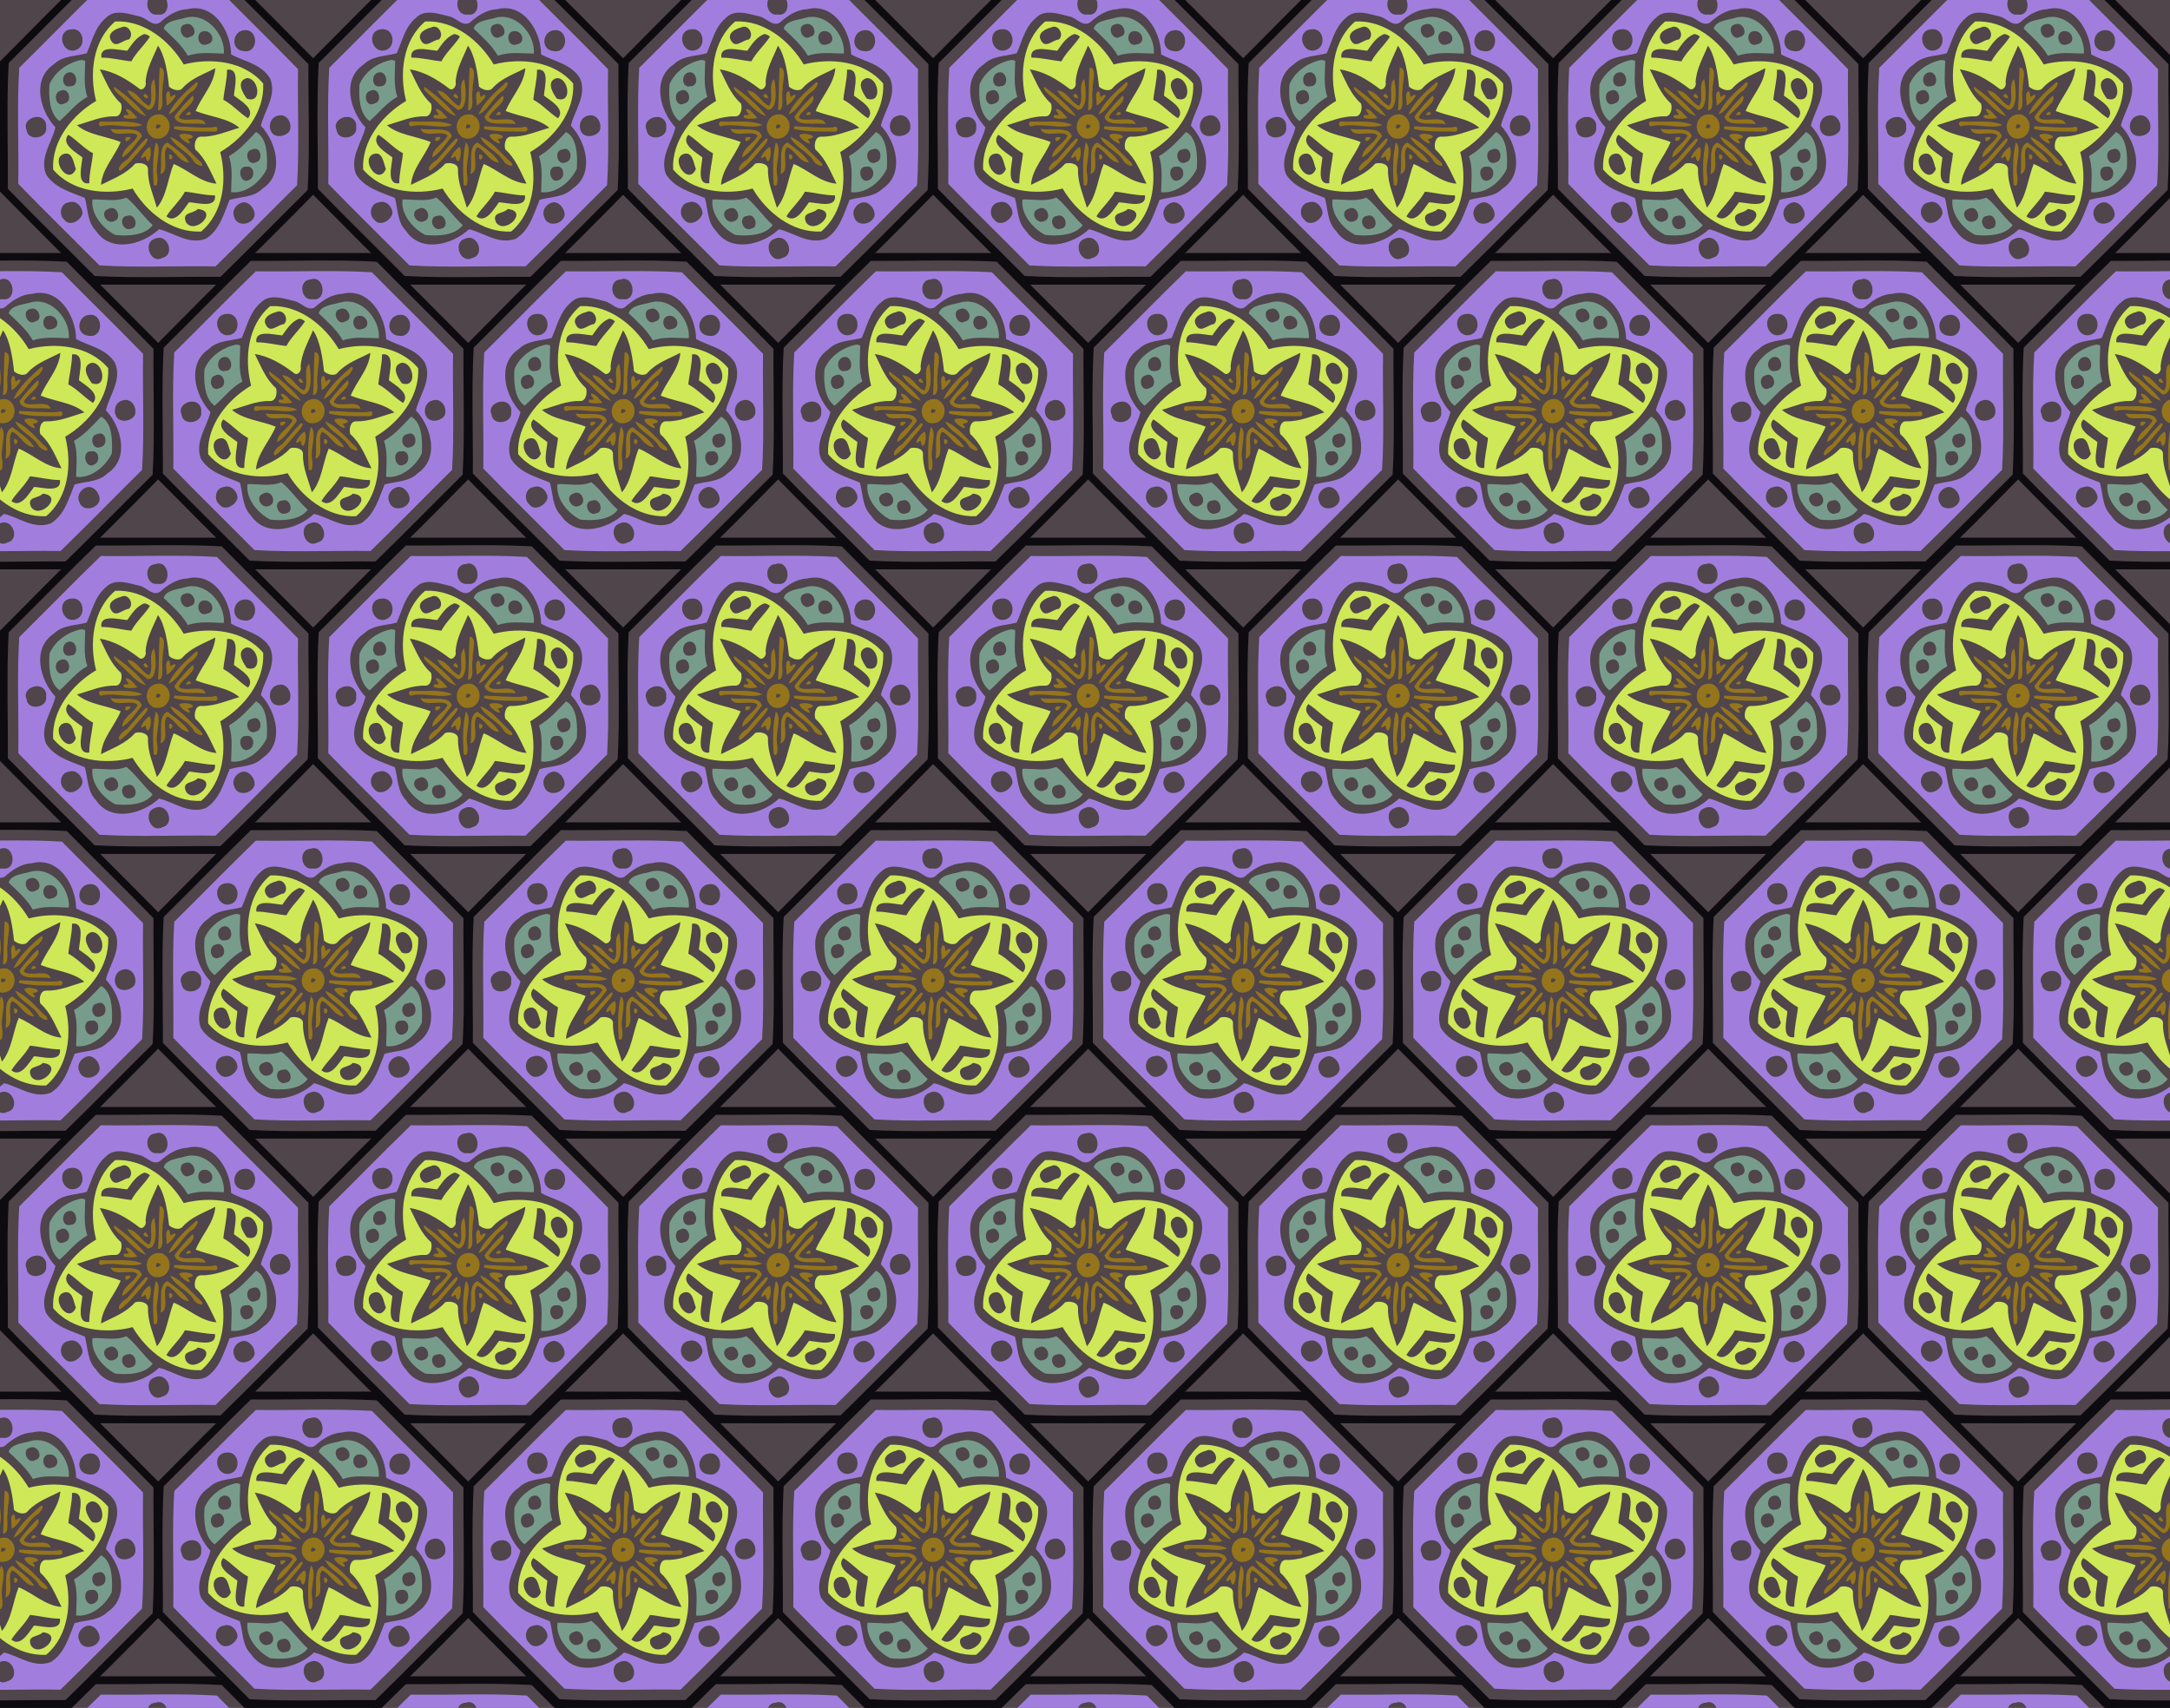 <?xml version="1.0" encoding="UTF-8"?>
<svg width="1097.6pt" height="864pt" version="1.1" viewBox="0 0 1097.6 864" xmlns="http://www.w3.org/2000/svg" xmlns:xlink="http://www.w3.org/1999/xlink">
<defs>
<clipPath id="ae">
<path d="m78.4-535h1097.6v864h-1097.6z" fill="#c0ab9c" opacity=".5"/>
</clipPath>
</defs>
<path d="m0 0h1097.6v864h-1097.6z" fill="#4f454a"/>
<g transform="translate(-78.4,535)" clip-path="url(#ae)">
<g id="a">
<path d="m47.134 169h65.731c15.888 15.499 31.533 31.28 47.134 47.071v65.795c-15.504 15.888-31.28 31.533-47.071 47.134h-65.795c-15.888-15.499-31.533-31.28-47.134-47.071v-65.858c15.601-15.791 31.246-31.572 47.134-47.071m1.342 3.968c-14.852 14.444-29.345 29.32-44.09 43.895-1.128 21.014-0.263 42.48-0.418 63.66 14.444 14.852 29.32 29.345 43.895 44.09 21.014 1.128 42.48 0.263 63.66 0.418 14.852-14.444 29.345-29.32 44.09-43.895 1.128-21.014 0.263-42.48 0.418-63.66-14.444-14.852-29.32-29.345-43.895-44.09-21.014-1.128-42.48-0.263-63.66-0.418z" fill="#0d0b10"/>
<path d="m50.991 178.25c19.531 0.316 39.348-0.691 58.714 0.486 13.627 13.802 27.55 27.326 41.046 41.255-0.321 19.531 0.691 39.348-0.486 58.714-13.802 13.627-27.331 27.55-41.255 41.046-19.531-0.321-39.348 0.691-58.714-0.486-13.627-13.802-27.55-27.331-41.046-41.255 0.316-19.531-0.691-39.348 0.486-58.714 13.802-13.627 27.326-27.55 41.255-41.046m27.672 4.144c-6.283 0.131-5.038 10.957 1.085 9.955 7.645 1.216 5.894-12.625-1.085-9.955m15.976 7.266c-5.354 0.224-9.906 3.317-13.768 6.75-3.54 2.256-6.765-2.218-10.009-3.01-5.457-1.255-12.693-4.095-17.24 0.598-5.602 4.625-6.959 11.716-9.756 17.931-5.632 1.615-12.163 1.153-16.686 5.656-11.258 7.499-6.998 23.484 0.866 31.854-1.848 7.66-8.029 15.188-4.819 23.65 4.377 7.071 12.62 9.07 19.701 12.046 1.615 5.632 1.153 12.163 5.656 16.686 7.499 11.254 23.484 6.998 31.854-0.866 7.66 1.843 15.188 8.029 23.65 4.819 7.071-4.377 9.07-12.62 12.046-19.701 5.632-1.619 12.163-1.153 16.686-5.656 11.254-7.499 6.998-23.484-0.866-31.854 1.858-7.737 8.272-15.514 4.61-23.976-4.338-7.202-13.067-8.486-19.662-12.056-0.097-11.618-8.686-26.286-22.264-22.872m-58.485 10.154c-7.684 0.457-5.106 11.968 1.391 10.704 6.385-1.07 5.165-11.647-1.391-10.704m87.553 0.452c-6.205 0.355-7.319 9.867-0.574 10.563 7.66 1.498 7.874-11.151 0.574-10.563m16.7 43.307c-3.419 0.793-4.888 4.892-3.258 7.947 1.746 3.594 7.47 2.621 9.352-0.321 1.556-3.818-1.551-9.167-6.094-7.625m-121.87 0.579c-3.292 0.083-6.823 3.015-5.077 6.585 0.55 5.996 10.894 4.391 9.887-1.483 0.511-2.898-2.013-5.34-4.81-5.101m16.321 43.219c-4.153 0.331-5.359 6.137-2.422 8.7 2.757 3.813 8.428 0.569 9.294-3.142 0.01-3.361-3.37-6.896-6.872-5.559m88.326-0.044c-3.443 0.428-6.293 4.158-4.669 7.596 1.532 5.14 9.371 3.686 10.295-1.07 0.107-3.049-2.437-6.585-5.627-6.526m-44.965 18.5c-6.055 1.78-2.154 12.922 3.91 9.619 6.716-1.493 2.568-12.824-3.91-9.619z" fill="#a17ede"/>
<path transform="scale(.8)" d="m121.94 241.91c-1.585-0.046-3.206 0.153-4.836 0.639-4.316 1.343-12.223 1.665-13.609 6.814 5.538 5.343 11.421 10.382 15.275 17.148 7.289-2.62 15.131-1.446 22.754-1.385 0.894-10.527-8.489-22.892-19.584-23.217zm-3.553 4.445c4.197-0.241 6.896 7.089 1.916 8.113-4.851 3.325-9.017-6.819-3.26-7.779 0.459-0.202 0.91-0.309 1.344-0.334zm10.611 4.588c0.187-0.011 0.383-0.011 0.586 0 4.827 0.036 6.925 7.373 1.32 8.334-6.072 2.42-7.718-8.006-1.906-8.334zm-77.141 18.24c-0.231-0.018-0.465-0.013-0.699 0.021-8.425 1.726-16.51 7.417-19.859 15.387-0.553 7.502-0.274 18.461 6.377 23.221 5.763-5.021 10.613-11.561 17.586-15.324-2.62-7.289-1.446-15.131-1.385-22.754-0.647-0.242-1.326-0.497-2.019-0.551zm-7.535 7.752c4.425-3e-3 5.709 8.902 0.301 8.828-5.599 1.623-6.442-7.684-1.227-8.705 0.322-0.085 0.631-0.123 0.926-0.123zm-4.318 11.238c3.945 0.013 5.521 7.473 0.809 8.473-5.568 3.082-7.666-6.882-2.633-7.982 0.649-0.343 1.261-0.492 1.824-0.49zm121.89 26.57c-5.343 5.538-10.382 11.421-17.148 15.275 2.62 7.289 1.44 15.131 1.385 22.754 9.368 1.216 18.852-6.736 22.578-14.857 0.419-7.228 0.468-19.439-6.814-23.172zm-0.4 10.602c3.835 0.227 4.531 7.626 0.334 8.498-5.52 2.79-7.982-7.459-2.164-8.115 0.671-0.3 1.282-0.415 1.83-0.383zm-4.771 11.221c4.071 0.081 4.74 7.03 0.717 8.506-5.593 3.143-8.3-8.979-1.576-8.426 0.301-0.059 0.588-0.086 0.859-0.08zm-76.852 19.611c-6.766 2.845-14.268 1.002-21.387 1.203-1.246 9.252 6.566 18.425 14.365 22.438 7.623 0.851 18.819 0.475 23.713-6.236-5.812-5.179-11.245-13.234-16.691-17.404zm-9.438 6.59c4.099-0.213 6.316 6.987 1.752 8.316-4.717 2.444-9.524-5.884-3.609-7.732 0.648-0.372 1.272-0.554 1.857-0.584zm11.436 4.723c3.919-4e-3 5.828 7.634 1.096 8.322-5.611 2.292-8.505-7.769-2.371-8.06 0.443-0.18 0.87-0.261 1.275-0.262z" fill="#789c8c"/>
<path d="m58.271 195.86c14.648-0.734 27.57 9.765 34.66 21.748 13.7-3.521 30.624-1.76 40.204 9.658 0.734 14.648-9.765 27.57-21.748 34.66 3.521 13.7 1.76 30.624-9.658 40.204-14.648 0.734-27.57-9.765-34.66-21.748-13.7 3.521-30.624 1.76-40.204-9.658-0.734-14.648 9.765-27.57 21.748-34.66-3.521-13.7-1.76-30.624 9.658-40.204m2.928 3.069c-2.869 0.666-7.056 2.889-5.131 6.385 2.271 4.562 5.899-0.087 9.07-0.321 2.918-2.286-0.17-8.131-3.939-6.064m11.696 3.307c-3.91 1.532-6.201 5.17-8.511 8.428-4.071-0.204-14.079-3.22-13.102 3.487 5.131-0.019 10.101 1.386 15.173 1.882 2.466-4.62 6.59-8.107 9.401-12.469-0.817-0.725-1.838-1.303-2.962-1.328m7.008 5.87c-2.417 5.977-5.855 11.574-6.254 18.495 0.691 1.955-1.644 4.858-3.458 3.049-5.987-4.547-12.45-8.389-19.701-9.571 3.064 6.026 5.447 12.649 10.684 17.255 0.812 1.931 0.195 6.75-2.976 6.522-6.726-0.185-12.931 2.699-19.258 4.479 5.641 4.936 15.236 5.666 22.084 8.501-2.767 7.027-9.367 13.544-9.94 21.671 6.026-3.064 12.649-5.447 17.255-10.684 1.931-0.812 6.75-0.195 6.522 2.976-0.185 6.726 2.699 12.931 4.479 19.258 4.936-5.641 5.666-15.236 8.501-22.084 7.027 2.767 13.544 9.367 21.671 9.94-3.064-6.026-5.447-12.649-10.684-17.255-0.812-1.931-0.195-6.75 2.976-6.522 6.726 0.185 12.931-2.699 19.258-4.479-5.641-4.936-15.236-5.666-22.084-8.501 2.767-7.027 9.367-13.544 9.94-21.671-5.651 2.986-12.027 5.053-16.443 9.95-1.629 2.208-5.34 0.948-6.984-0.603-0.691-6.765-2.047-15.835-5.588-20.727m34.942 12.173c0.019 5.131-1.386 10.101-1.882 15.173 4.625 2.456 8.088 6.614 12.474 9.381 3.978-4.659-3.891-8.963-7.11-11.453 0.214-4.071 3.224-14.079-3.482-13.102m9.794 4.275c-5.374 1.741-1.794 7.587 0.204 10.334 8.146 2.898 5.996-10.947-0.204-10.334m-90.077 28.605c-3.978 4.659 3.891 8.958 7.11 11.453-0.214 4.071-3.224 14.074 3.482 13.102-0.019-5.136 1.386-10.101 1.882-15.173-4.625-2.456-8.088-6.619-12.474-9.381m-2.602 9.833c-6.522 2.757 2.631 16.277 6.434 7.484-1.279-2.903-1.512-9.23-6.434-7.484m61.583 18.967c-2.456 4.625-6.619 8.088-9.381 12.474 4.659 3.978 8.958-3.891 11.453-7.11 4.071 0.214 14.074 3.224 13.102-3.482-5.136 0.019-10.101-1.386-15.173-1.882m6.478 8.768c-2.3 2.631-8.238 1.323-5.938 6.706 4.236 6.653 16.885-5.588 5.938-6.706z" fill="#cfe857"/>
<path transform="scale(.8)" d="m100.98 273.88c-0.748 8.954-0.328 18.097-1.1 27.131 4.754 0.103 1.769-9.982 3.022-12.955-0.675-4.055 3.324-13.513-1.922-14.176zm-3.525 7.33c-4.213 4.14 0.219 13.187-3.252 16.986-5.003-2.024-7.575-9.514-13.781-9.709 2.626 4.96 8.576 8.522 13.008 12.23 6.827 0.049 5.01-15.173 4.025-19.508zm26.705 1.977c-6.474 5.848-14.133 12.286-17.635 20.438 6.626-2.693 9.295-11.599 15.775-15.064 0.839-0.985 4.321-4.875 1.859-5.373zm-51.721 3.002c-1.617 1.295 1.872 3.794 2.76 4.889 5.787 4.322 10.152 11.367 17.18 13.646-4.809-7.003-13.167-13.52-19.939-18.535zm33.895 2.842c-0.133 0.012-0.281 0.05-0.447 0.119-1.726 2.115-0.286 5.981-0.59 8.607 0.979 0.875 9.452-8.6 3.756-6.102-2.268 2.986-0.731-2.806-2.719-2.625zm-14.32 1.457c-4.723 1.866 5.38 5.416 0 0zm29.836 1.197c-4.097 4.146-8.254 8.463-11.543 13.338 1.471 6.669 13.003 3.385 19.727 4.783-1.635-6.34-13.838-0.388-16.98-4.357 1.38-4.353 11.879-9.727 8.797-13.764zm-42.109 8.426c-0.839 2.122 4.638 4.316-1.01 3.848-3.258 3.131 6.955 2.554 8.201 1.824-2.188-1.939-4.049-5.477-7.191-5.672zm39.648 1.77c-5.654 3.654 4.979 2.103 0 0zm-19.424 1.697c-7.875 0.38-10.116 11.478-2.547 15.092 9.927 2.243 13.514-10.856 5.168-14.844-0.931-0.21-1.806-0.287-2.621-0.248zm-36.227 4.506c-2.031 0.248-1.479 4.267 1.553 2.666 7.927-1.325 18.352 2.201 24.674-0.438-6.985-3.435-17.568-1.702-25.787-2.225-0.158-0.02-0.304-0.02-0.439-4e-3zm35.51 1.766c6.45 0.602-3.192 5.495 0 0zm11.385 1.228c-0.711-0.098-1 1.919-0.162 1.805 8.261 1.933 16.936 1.434 25.355 1.525 2.535 0.316 2.115-4.383-1.113-2.662-7.963 0.578-15.952-0.419-23.934-0.619-0.051-0.027-0.099-0.042-0.146-0.049zm-40.662 1.611c1.635 6.34 13.838 0.382 16.98 4.357-2.024 5.003-9.514 7.569-9.709 13.781 5.04-2.76 8.753-8.735 12.455-13.355-1.471-6.669-13.003-3.385-19.727-4.783zm46.965 3.186c-1.316-0.05-2.6 0.133-3.443 0.668-0.784 2.413 10.497 9.209 5.111 2.717 6.515-1.008 2.28-3.236-1.668-3.385zm-9.31 1.897c2.693 6.626 11.599 9.295 15.064 15.775 0.766 1.617 7.1 4.62 4.766 0.711-6.353-5.556-11.824-13.404-19.83-16.486zm-26.152 0.06c-0.484 8e-3 -1.173 0.134-2.121 0.426-1.17 5.229 5.511-0.481 2.121-0.426zm11.105 1.082c-0.139 0.015-0.298 0.045-0.479 0.092-4.103 4.268-8.044 8.759-11.807 13.264-2.28 0.96-6.936 5.458-4.449 7.039 6.091-4.413 10.729-10.82 15.689-16.449 0.707-0.997 3.129-4.165 1.045-3.945zm5.959 2.303c-2.14 8.717-1.92 18.081-1.367 26.926 3.173 2.663 2.394-5.449 2.127-6.981-1.24-6.049 3.392-16.316-0.76-19.945zm7.338 0.117c-6.237 2.687-3.027 13.009-4.432 19.945 6.34-1.635 0.382-13.838 4.357-16.98 5.003 2.024 7.569 9.514 13.781 9.709-2.881-5.112-8.886-8.984-13.707-12.674zm-11.211 2.881c-3.264 1.179-8.753 10.571-2.674 5.635 1.562 8.924 4.801-2.364 2.674-5.635zm12.268 4.668c-0.717 7.24 5.106 0.091 0 0z" fill="#95751b"/>
</g>
<use id="b" transform="translate(156.8)" width="100%" height="100%" xlink:href="#a"/>
<use id="d" transform="translate(313.6)" width="100%" height="100%" xlink:href="#a"/>
<use id="c" transform="translate(313.6)" width="100%" height="100%" xlink:href="#b"/>
<use id="g" transform="translate(627.2)" width="100%" height="100%" xlink:href="#a"/>
<use id="f" transform="translate(627.2)" width="100%" height="100%" xlink:href="#b"/>
<use id="e" transform="translate(627.2)" width="100%" height="100%" xlink:href="#d"/>
<use id="ad" transform="translate(627.2)" width="100%" height="100%" xlink:href="#c"/>
<use id="ac" transform="translate(78.4,-144)" width="100%" height="100%" xlink:href="#a"/>
<use id="ab" transform="translate(78.4,-144)" width="100%" height="100%" xlink:href="#b"/>
<use id="aa" transform="translate(78.4,-144)" width="100%" height="100%" xlink:href="#d"/>
<use id="z" transform="translate(78.4,-144)" width="100%" height="100%" xlink:href="#c"/>
<use id="y" transform="translate(78.4,-144)" width="100%" height="100%" xlink:href="#g"/>
<use id="x" transform="translate(78.4,-144)" width="100%" height="100%" xlink:href="#f"/>
<use id="w" transform="translate(78.4,-144)" width="100%" height="100%" xlink:href="#e"/>
<use id="v" transform="translate(0,-288)" width="100%" height="100%" xlink:href="#a"/>
<use id="u" transform="translate(0,-288)" width="100%" height="100%" xlink:href="#b"/>
<use id="t" transform="translate(0,-288)" width="100%" height="100%" xlink:href="#d"/>
<use id="s" transform="translate(0,-288)" width="100%" height="100%" xlink:href="#c"/>
<use id="r" transform="translate(0,-288)" width="100%" height="100%" xlink:href="#g"/>
<use id="q" transform="translate(0,-288)" width="100%" height="100%" xlink:href="#f"/>
<use id="p" transform="translate(0,-288)" width="100%" height="100%" xlink:href="#e"/>
<use id="o" transform="translate(0,-288)" width="100%" height="100%" xlink:href="#ad"/>
<use id="n" transform="translate(0,-288)" width="100%" height="100%" xlink:href="#ac"/>
<use id="m" transform="translate(0,-288)" width="100%" height="100%" xlink:href="#ab"/>
<use id="l" transform="translate(0,-288)" width="100%" height="100%" xlink:href="#aa"/>
<use id="k" transform="translate(0,-288)" width="100%" height="100%" xlink:href="#z"/>
<use id="j" transform="translate(0,-288)" width="100%" height="100%" xlink:href="#y"/>
<use id="i" transform="translate(0,-288)" width="100%" height="100%" xlink:href="#x"/>
<use id="h" transform="translate(0,-288)" width="100%" height="100%" xlink:href="#w"/>
<use transform="translate(0,-288)" width="100%" height="100%" xlink:href="#v"/>
<use transform="translate(0,-288)" width="100%" height="100%" xlink:href="#u"/>
<use transform="translate(0,-288)" width="100%" height="100%" xlink:href="#t"/>
<use transform="translate(0,-288)" width="100%" height="100%" xlink:href="#s"/>
<use transform="translate(0,-288)" width="100%" height="100%" xlink:href="#r"/>
<use transform="translate(0,-288)" width="100%" height="100%" xlink:href="#q"/>
<use transform="translate(0,-288)" width="100%" height="100%" xlink:href="#p"/>
<use transform="translate(0,-288)" width="100%" height="100%" xlink:href="#o"/>
<use transform="translate(0,-288)" width="100%" height="100%" xlink:href="#n"/>
<use transform="translate(0,-288)" width="100%" height="100%" xlink:href="#m"/>
<use transform="translate(0,-288)" width="100%" height="100%" xlink:href="#l"/>
<use transform="translate(0,-288)" width="100%" height="100%" xlink:href="#k"/>
<use transform="translate(0,-288)" width="100%" height="100%" xlink:href="#j"/>
<use transform="translate(0,-288)" width="100%" height="100%" xlink:href="#i"/>
<use transform="translate(0,-288)" width="100%" height="100%" xlink:href="#h"/>
<use transform="translate(78.4,144)" width="100%" height="100%" xlink:href="#a"/>
<use transform="translate(78.4,144)" width="100%" height="100%" xlink:href="#b"/>
<use transform="translate(78.4,144)" width="100%" height="100%" xlink:href="#d"/>
<use transform="translate(78.4,144)" width="100%" height="100%" xlink:href="#c"/>
<use transform="translate(78.4,144)" width="100%" height="100%" xlink:href="#g"/>
<use transform="translate(78.4,144)" width="100%" height="100%" xlink:href="#f"/>
<use transform="translate(78.4,144)" width="100%" height="100%" xlink:href="#e"/>
</g>
</svg>
